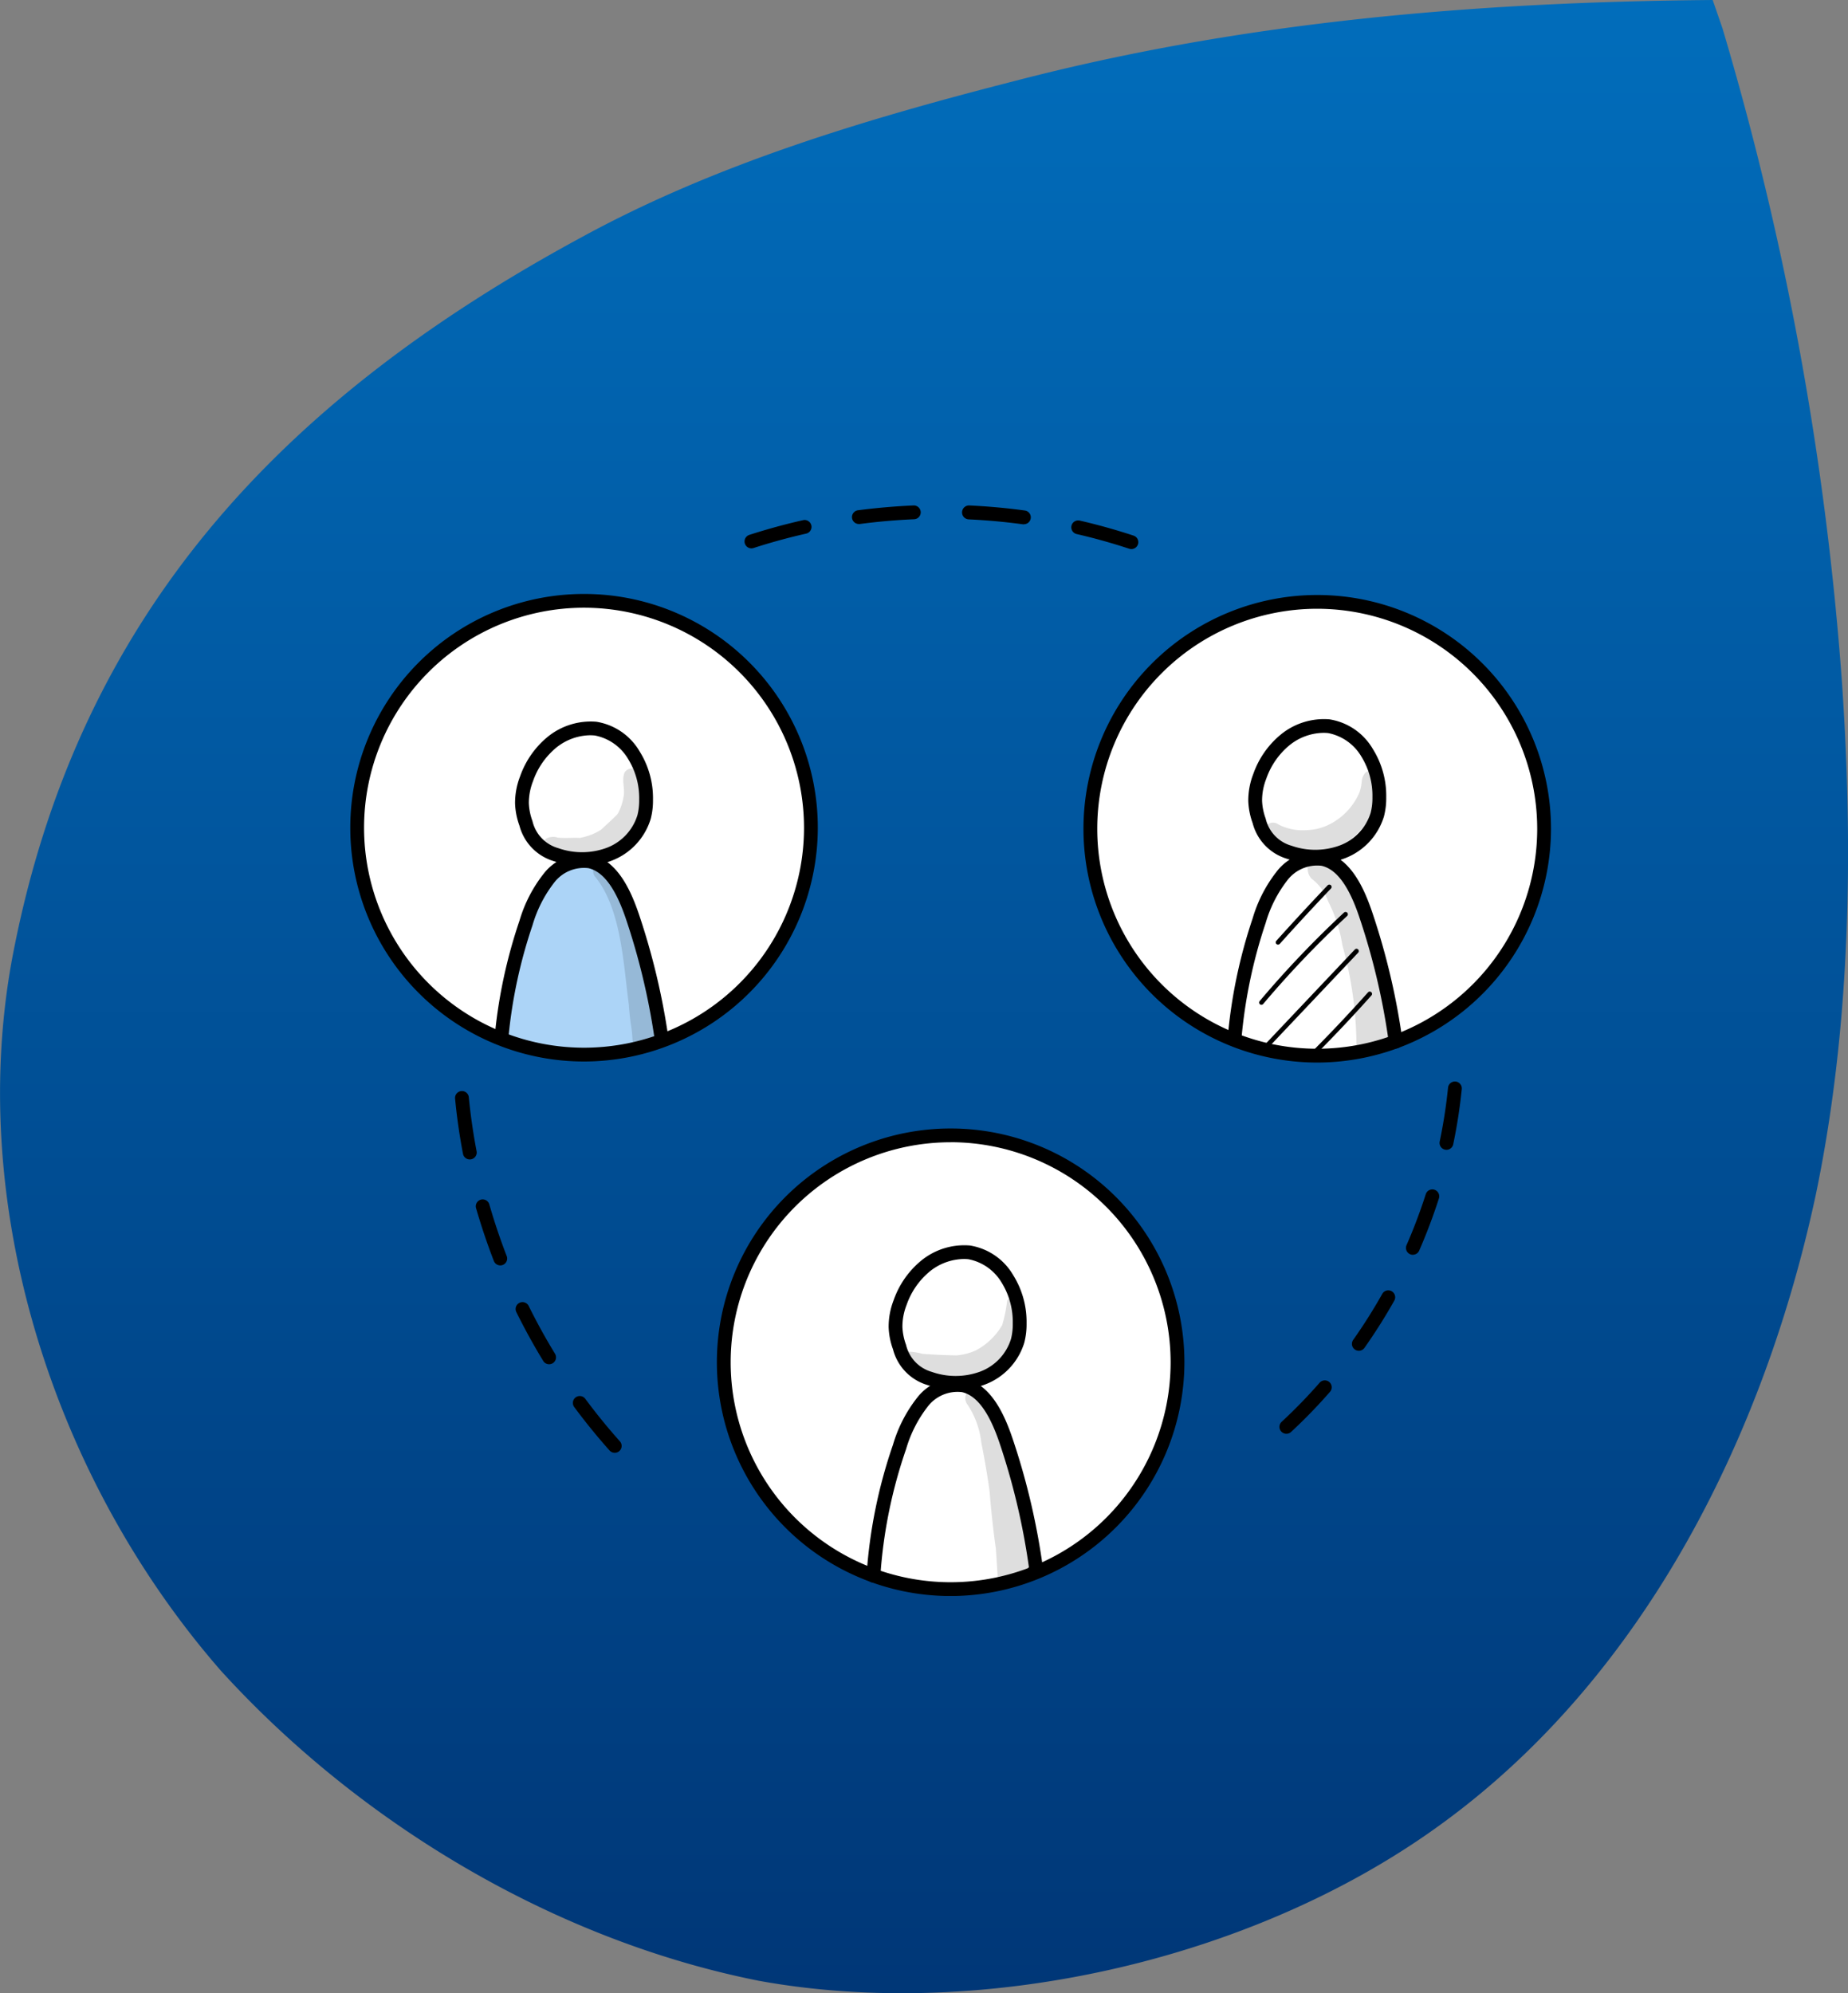 <svg xmlns="http://www.w3.org/2000/svg" xmlns:xlink="http://www.w3.org/1999/xlink" width="116.833" height="126.005" viewBox="0 0 116.833 126.005">
  <rect x="0" y="0" width="116.833" height="126.005" fill="#808080" stroke="none"/>
  <defs>
    <linearGradient id="linear-gradient" x1="0.5" x2="0.5" y2="1" gradientUnits="objectBoundingBox">
      <stop offset="0" stop-color="#016dbb"/>
      <stop offset="1" stop-color="#003676"/>
    </linearGradient>
    <clipPath id="clip-path">
      <rect id="Rectangle_3687" data-name="Rectangle 3687" width="75.912" height="68.941" fill="none"/>
    </clipPath>
    <clipPath id="clip-path-3">
      <rect id="Rectangle_3680" data-name="Rectangle 3680" width="7.597" height="5.245" fill="none"/>
    </clipPath>
    <clipPath id="clip-path-4">
      <rect id="Rectangle_3681" data-name="Rectangle 3681" width="4.314" height="12.54" fill="none"/>
    </clipPath>
    <clipPath id="clip-path-5">
      <rect id="Rectangle_3682" data-name="Rectangle 3682" width="7.439" height="5.3" fill="none"/>
    </clipPath>
    <clipPath id="clip-path-6">
      <rect id="Rectangle_3683" data-name="Rectangle 3683" width="5.441" height="12.478" fill="none"/>
    </clipPath>
    <clipPath id="clip-path-7">
      <rect id="Rectangle_3684" data-name="Rectangle 3684" width="6.364" height="5.893" fill="none"/>
    </clipPath>
    <clipPath id="clip-path-8">
      <rect id="Rectangle_3685" data-name="Rectangle 3685" width="4.479" height="11.791" fill="none"/>
    </clipPath>
  </defs>
  <g id="icone-methodologie-rencontre" transform="translate(-502.583 -1452.995)">
    <path id="Tracé_46611" data-name="Tracé 46611" d="M496.5,620.268c-14.869.124-29.592,1.336-44.107,5.115-9.383,2.4-18.871,5.23-27.35,9.853-19.09,10.317-32.005,24-36.074,45.737-2.862,15.743,2.734,32.911,13.229,44.927,8.749,9.61,21.043,17.01,33.982,19.585,14.279,2.6,31.563-1.342,43.364-10.053,12.747-9.363,20.266-24.572,23.489-39.706,2.173-10.48,2.37-21.54,1.647-32.216a194.22,194.22,0,0,0-7.557-41.437" transform="translate(114.362 832.727)" fill="url(#linear-gradient)"/>
    <g id="Groupe_4776" data-name="Groupe 4776" transform="translate(524.727 1484.949)">
      <g id="Groupe_4775" data-name="Groupe 4775" clip-path="url(#clip-path)">
        <g id="Groupe_4774" data-name="Groupe 4774">
          <g id="Groupe_4773" data-name="Groupe 4773" clip-path="url(#clip-path)">
            <path id="Tracé_46962" data-name="Tracé 46962" d="M112.847,202.963a14.089,14.089,0,1,1,28.173,0,14.1,14.1,0,1,1-28.173,0" transform="translate(-89.111 -148.945)" fill="#fff"/>
            <g id="Groupe_4757" data-name="Groupe 4757" transform="translate(34.759 50.062)" opacity="0.129">
              <g id="Groupe_4756" data-name="Groupe 4756">
                <g id="Groupe_4755" data-name="Groupe 4755" clip-path="url(#clip-path-3)">
                  <path id="Tracé_46963" data-name="Tracé 46963" d="M172.825,238.286a.451.451,0,0,0-.8-.054,8.572,8.572,0,0,1-.314,1.537,4.185,4.185,0,0,1-1.669,1.6,3.733,3.733,0,0,1-1.225.314c-1.115-.028-1.223-.035-2.158-.1a3.474,3.474,0,0,0-.867-.135.628.628,0,0,0-.083,1.223c.877.2,1.485.527,1.9.534a5.091,5.091,0,0,0,2.73-.3,5.467,5.467,0,0,0,2.148-2.438,5.38,5.38,0,0,0,.336-2.182" transform="translate(-165.256 -238.014)"/>
                </g>
              </g>
            </g>
            <g id="Groupe_4760" data-name="Groupe 4760" transform="translate(38.877 55.761)" opacity="0.129">
              <g id="Groupe_4759" data-name="Groupe 4759">
                <g id="Groupe_4758" data-name="Groupe 4758" clip-path="url(#clip-path-4)">
                  <path id="Tracé_46964" data-name="Tracé 46964" d="M186.415,271.942q-.017-.123-.033-.246c.087,1.2.291,2.938.39,3.572.059.791.1,1.584.151,2.377.406-.138.81-.284,1.213-.43.231-.084.463-.167.693-.253.108-.04.214-.087.322-.127l-.015-.112a36.466,36.466,0,0,0-.8-4.744,52.323,52.323,0,0,0-1.757-5.763,2.907,2.907,0,0,0-.335-.556c-.153-.173-.257-.42-.49-.494a.664.664,0,0,0-.827.94,5.353,5.353,0,0,1,.923,2.453c.271,1.365.468,2.606.562,3.383" transform="translate(-184.836 -265.105)"/>
                </g>
              </g>
            </g>
            <path id="Tracé_46965" data-name="Tracé 46965" d="M155.622,275.1h-.03a.437.437,0,0,1-.406-.464,31.674,31.674,0,0,1,1.671-8.251,8.808,8.808,0,0,1,1.522-2.966,3.194,3.194,0,0,1,3.033-1.21c1.668.382,2.506,2.32,2.991,3.744a44.192,44.192,0,0,1,1.952,8.361.436.436,0,0,1-.286.469l-.167.06a.436.436,0,0,1-.452-.717,43.244,43.244,0,0,0-1.871-7.891c-.655-1.923-1.427-2.961-2.36-3.175a2.373,2.373,0,0,0-2.179.931,8.053,8.053,0,0,0-1.357,2.678,30.776,30.776,0,0,0-1.626,8.027.436.436,0,0,1-.435.407" transform="translate(-122.545 -207.007)"/>
            <path id="Tracé_46966" data-name="Tracé 46966" d="M166.094,231.494a5.706,5.706,0,0,1-1.816-.3,3.182,3.182,0,0,1-2.182-2.255,4.539,4.539,0,0,1-.277-1.4,4.614,4.614,0,0,1,.317-1.712,5.644,5.644,0,0,1,1.768-2.521,4.307,4.307,0,0,1,3.05-.935h0a3.871,3.871,0,0,1,2.739,1.874,5.571,5.571,0,0,1,.846,3.047,4.6,4.6,0,0,1-.141,1.212,4.108,4.108,0,0,1-2.475,2.651,5.009,5.009,0,0,1-1.83.334m.479-8.264a3.5,3.5,0,0,0-2.13.768,4.778,4.778,0,0,0-1.488,2.135,3.763,3.763,0,0,0-.264,1.39,3.694,3.694,0,0,0,.228,1.13,2.326,2.326,0,0,0,1.638,1.716,4.517,4.517,0,0,0,3.047-.019,3.224,3.224,0,0,0,1.952-2.066,3.746,3.746,0,0,0,.111-.984,4.7,4.7,0,0,0-.7-2.572,3.128,3.128,0,0,0-2.1-1.483,2.9,2.9,0,0,0-.294-.015" transform="translate(-127.782 -175.588)"/>
            <path id="Tracé_46967" data-name="Tracé 46967" d="M124.97,216.8a14.779,14.779,0,1,1,14.779-14.779A14.8,14.8,0,0,1,124.97,216.8m0-28.687a13.907,13.907,0,1,0,13.907,13.907A13.923,13.923,0,0,0,124.97,188.11" transform="translate(-87.013 -147.856)"/>
            <path id="Tracé_46968" data-name="Tracé 46968" d="M223.969,43.18a14.087,14.087,0,1,1,28.173,0,14.1,14.1,0,1,1-28.173,0" transform="translate(-176.861 -22.885)" fill="#fff"/>
            <path id="Tracé_46969" data-name="Tracé 46969" d="M274.321,116.443a.436.436,0,0,1-.431-.376,43.329,43.329,0,0,0-1.889-8c-.655-1.922-1.427-2.961-2.36-3.175a2.37,2.37,0,0,0-2.178.931,8.042,8.042,0,0,0-1.357,2.678,31.683,31.683,0,0,0-1.54,7.413.436.436,0,1,1-.869-.078,32.526,32.526,0,0,1,1.583-7.618,8.8,8.8,0,0,1,1.523-2.966,3.19,3.19,0,0,1,3.033-1.209c1.667.382,2.505,2.32,2.991,3.744a44.209,44.209,0,0,1,1.927,8.16.436.436,0,0,1-.372.492.457.457,0,0,1-.061,0" transform="translate(-208.231 -82.112)"/>
            <path id="Tracé_46970" data-name="Tracé 46970" d="M278.324,117.758a.145.145,0,0,1-.108-.243c1.062-1.182,2.153-2.362,3.243-3.506a.145.145,0,0,1,.211.2c-1.089,1.143-2.178,2.32-3.237,3.5a.145.145,0,0,1-.108.048" transform="translate(-219.668 -89.994)"/>
            <path id="Tracé_46971" data-name="Tracé 46971" d="M273.333,128.055a.145.145,0,0,1-.111-.239,63.883,63.883,0,0,1,5.329-5.593.145.145,0,0,1,.2.213A63.492,63.492,0,0,0,273.444,128a.145.145,0,0,1-.111.052" transform="translate(-215.727 -96.485)"/>
            <path id="Tracé_46972" data-name="Tracé 46972" d="M274.3,139.67a.145.145,0,0,1-.106-.245L280,133.288a.145.145,0,1,1,.211.2l-5.811,6.137a.145.145,0,0,1-.106.045" transform="translate(-216.489 -105.217)"/>
            <path id="Tracé_46973" data-name="Tracé 46973" d="M289,150.165a.145.145,0,0,1-.1-.248c1.209-1.213,2.4-2.477,3.543-3.756a.145.145,0,0,1,.217.194c-1.145,1.283-2.341,2.55-3.554,3.767a.145.145,0,0,1-.1.043" transform="translate(-228.099 -115.381)"/>
            <g id="Groupe_4763" data-name="Groupe 4763" transform="translate(57.788 16.735)" opacity="0.129">
              <g id="Groupe_4762" data-name="Groupe 4762">
                <g id="Groupe_4761" data-name="Groupe 4761" clip-path="url(#clip-path-5)">
                  <path id="Tracé_46974" data-name="Tracé 46974" d="M282,79.743a.635.635,0,0,0-.889,0c-.317.422-.122.565-.357,1.233a4.048,4.048,0,0,1-1.987,2.058,3.365,3.365,0,0,1-1.329.317,3.322,3.322,0,0,1-1.393-.181,2.042,2.042,0,0,1-.471-.217.56.56,0,0,0-.565.967c2.408,1.623,4.754,1.155,6.5-1.445a4.9,4.9,0,0,0,.638-1.944.822.822,0,0,0-.145-.787" transform="translate(-274.743 -79.562)"/>
                </g>
              </g>
            </g>
            <g id="Groupe_4766" data-name="Groupe 4766" transform="translate(60.525 22.086)" opacity="0.129">
              <g id="Groupe_4765" data-name="Groupe 4765">
                <g id="Groupe_4764" data-name="Groupe 4764" clip-path="url(#clip-path-6)">
                  <path id="Tracé_46975" data-name="Tracé 46975" d="M289.959,110.722a24.082,24.082,0,0,1,.89,6.315c.016.106.031.213.047.319,0,.042.006.084.01.126.223-.028.445-.059.667-.087.4-.092.788-.194,1.18-.3.15-.073.3-.148.447-.221-.083-.626-.219-1.243-.355-1.861-.49-2.66-.817-5.447-2.148-7.849a4.518,4.518,0,0,0-1.71-2.079.885.885,0,0,0-.968,1.436,3.022,3.022,0,0,1,1.039,1.422,9.225,9.225,0,0,1,.9,2.777" transform="translate(-287.76 -105.004)"/>
                </g>
              </g>
            </g>
            <path id="Tracé_46976" data-name="Tracé 46976" d="M274.188,73.334a5.7,5.7,0,0,1-1.815-.3,3.179,3.179,0,0,1-2.182-2.254,4.537,4.537,0,0,1-.277-1.4,4.624,4.624,0,0,1,.317-1.711A5.639,5.639,0,0,1,272,65.152a4.3,4.3,0,0,1,3.05-.935,3.869,3.869,0,0,1,2.739,1.874,5.572,5.572,0,0,1,.846,3.046,4.6,4.6,0,0,1-.142,1.212A4.109,4.109,0,0,1,276.018,73a5.015,5.015,0,0,1-1.83.334m.478-8.264a3.491,3.491,0,0,0-2.128.768,4.77,4.77,0,0,0-1.488,2.135,3.771,3.771,0,0,0-.264,1.39,3.672,3.672,0,0,0,.228,1.129,2.322,2.322,0,0,0,1.638,1.716,4.512,4.512,0,0,0,3.047-.019,3.223,3.223,0,0,0,1.952-2.065,3.776,3.776,0,0,0,.112-.985,4.7,4.7,0,0,0-.7-2.571,3.129,3.129,0,0,0-2.1-1.483,2.918,2.918,0,0,0-.295-.015" transform="translate(-213.14 -50.695)"/>
            <path id="Tracé_46977" data-name="Tracé 46977" d="M235.16,56.466a14.779,14.779,0,1,1,14.779-14.779A14.8,14.8,0,0,1,235.16,56.466m0-28.687a13.907,13.907,0,1,0,13.907,13.907A13.923,13.923,0,0,0,235.16,27.779" transform="translate(-174.027 -21.248)"/>
            <path id="Tracé_46978" data-name="Tracé 46978" d="M1.946,41.543A14.55,14.55,0,0,1,16.41,26.908a14.636,14.636,0,0,1,0,29.27A14.55,14.55,0,0,1,1.946,41.543" transform="translate(-1.537 -21.248)" fill="#fff"/>
            <path id="Tracé_46979" data-name="Tracé 46979" d="M51.037,119.241a11.415,11.415,0,0,0,3.068-.41,9.7,9.7,0,0,0,1.194-.41,54.577,54.577,0,0,0-1.954-8.264c-.4-1.265-1.042-2.7-2.337-2.993a2.642,2.642,0,0,0-2.4.86,6.709,6.709,0,0,0-1.3,2.306,31.912,31.912,0,0,0-1.9,7.812,15.883,15.883,0,0,0,5.629,1.1" transform="translate(-35.857 -84.585)" fill="#acd4f7"/>
            <path id="Tracé_46980" data-name="Tracé 46980" d="M53.908,116.869a.436.436,0,0,1-.405-.6,43.132,43.132,0,0,0-1.805-7.489c-.655-1.922-1.427-2.961-2.36-3.175a2.374,2.374,0,0,0-2.178.931,8.046,8.046,0,0,0-1.357,2.678,31.319,31.319,0,0,0-1.52,7.066.436.436,0,1,1-.868-.085,32.2,32.2,0,0,1,1.563-7.264,8.8,8.8,0,0,1,1.523-2.966,3.194,3.194,0,0,1,3.032-1.21c1.669.383,2.506,2.32,2.991,3.744a44.036,44.036,0,0,1,1.872,7.841.436.436,0,0,1-.244.456l-.06.03a.438.438,0,0,1-.183.04" transform="translate(-34.281 -82.676)"/>
            <g id="Groupe_4769" data-name="Groupe 4769" transform="translate(12.118 16.63)" opacity="0.129">
              <g id="Groupe_4768" data-name="Groupe 4768">
                <g id="Groupe_4767" data-name="Groupe 4767" clip-path="url(#clip-path-7)">
                  <path id="Tracé_46981" data-name="Tracé 46981" d="M63.772,79.382a.526.526,0,0,0-.934-.063c-.185.442.007.947-.046,1.413a3.488,3.488,0,0,1-.338,1.107c-.046.08.04-.04.07-.076-.038.047-.1.131-.138.185-.019.022-.038.045-.058.067-.316.314-.644.614-.972.915a3.369,3.369,0,0,1-.95.427,3.551,3.551,0,0,1-.393.094l-.033,0c-.441-.019-.884.027-1.324-.013l-.046-.006a.93.93,0,0,0-.681.041.657.657,0,0,0,.156,1.19,5.684,5.684,0,0,0,1.828.283,5.252,5.252,0,0,0,2.131-.814,4.031,4.031,0,0,0,1.729-4.752" transform="translate(-57.614 -79.065)"/>
                </g>
              </g>
            </g>
            <g id="Groupe_4772" data-name="Groupe 4772" transform="translate(15.352 22.542)" opacity="0.129">
              <g id="Groupe_4771" data-name="Groupe 4771">
                <g id="Groupe_4770" data-name="Groupe 4770" clip-path="url(#clip-path-8)">
                  <path id="Tracé_46982" data-name="Tracé 46982" d="M75.25,116.188c.113,1.5.177,1.235.232,2.223.016.184.027.37.037.555.122-.029.245-.054.366-.088a9.317,9.317,0,0,0,1.378-.489c.068-.031.137-.065.205-.1-.118-.692-.26-1.441-.411-2.113-.316-1.429-.685-2.843-1.127-4.238a20.735,20.735,0,0,0-1.284-3.582,4.607,4.607,0,0,0-.58-.878.63.63,0,0,0-.515-.3.57.57,0,0,0-.4.965c1.646,2.054,1.765,5.624,2.1,8.048" transform="translate(-72.99 -107.175)"/>
                </g>
              </g>
            </g>
            <path id="Tracé_46983" data-name="Tracé 46983" d="M53.808,74.049a5.7,5.7,0,0,1-1.815-.3A3.182,3.182,0,0,1,49.81,71.5a4.531,4.531,0,0,1-.277-1.4,4.621,4.621,0,0,1,.317-1.711,5.645,5.645,0,0,1,1.768-2.521,4.315,4.315,0,0,1,3.05-.935,3.869,3.869,0,0,1,2.739,1.874,5.574,5.574,0,0,1,.846,3.046,4.6,4.6,0,0,1-.142,1.213,4.108,4.108,0,0,1-2.475,2.651,5.014,5.014,0,0,1-1.83.334m.479-8.264a3.494,3.494,0,0,0-2.129.768,4.779,4.779,0,0,0-1.488,2.136,3.774,3.774,0,0,0-.264,1.39,3.674,3.674,0,0,0,.228,1.129,2.325,2.325,0,0,0,1.638,1.716,4.514,4.514,0,0,0,3.047-.019,3.224,3.224,0,0,0,1.952-2.065,3.768,3.768,0,0,0,.111-.985,4.7,4.7,0,0,0-.7-2.571,3.127,3.127,0,0,0-2.1-1.483,2.917,2.917,0,0,0-.294-.015" transform="translate(-39.114 -51.26)"/>
            <path id="Tracé_46984" data-name="Tracé 46984" d="M14.78,56.148a14.779,14.779,0,1,1,14.779-14.78A14.8,14.8,0,0,1,14.78,56.148m0-28.687A13.907,13.907,0,1,0,28.687,41.368,13.923,13.923,0,0,0,14.78,27.461" transform="translate(0 -20.996)"/>
            <path id="Tracé_46985" data-name="Tracé 46985" d="M41.586,198.891a.436.436,0,0,1-.326-.146c-.777-.87-1.526-1.791-2.226-2.736a.436.436,0,1,1,.7-.519c.685.924,1.417,1.823,2.177,2.674a.436.436,0,0,1-.325.727m-4.149-5.6a.435.435,0,0,1-.373-.209c-.609-1-1.181-2.037-1.7-3.089a.436.436,0,0,1,.782-.386c.508,1.029,1.068,2.046,1.664,3.021a.436.436,0,0,1-.372.663m-3.087-6.248a.436.436,0,0,1-.407-.278c-.424-1.094-.8-2.218-1.127-3.342a.436.436,0,0,1,.838-.241c.317,1.1.687,2.2,1.1,3.268a.436.436,0,0,1-.407.594m-1.928-6.7a.436.436,0,0,1-.428-.354c-.221-1.156-.391-2.331-.5-3.492a.436.436,0,1,1,.868-.084c.11,1.134.276,2.282.492,3.412a.436.436,0,0,1-.346.51.459.459,0,0,1-.083.008" transform="translate(-24.865 -139.001)"/>
            <path id="Tracé_46986" data-name="Tracé 46986" d="M142.944,2.757a.438.438,0,0,1-.137-.022c-1.082-.358-2.2-.67-3.32-.928a.436.436,0,0,1,.2-.85c1.147.264,2.29.584,3.4.95a.436.436,0,0,1-.137.85m-24.022-.045a.436.436,0,0,1-.134-.851c1.111-.36,2.255-.673,3.4-.932a.436.436,0,1,1,.192.851c-1.121.253-2.24.559-3.325.911a.434.434,0,0,1-.134.021m17.233-1.52a.434.434,0,0,1-.059,0c-1.133-.154-2.289-.259-3.434-.312A.436.436,0,0,1,132.7,0c1.172.054,2.353.161,3.512.319a.436.436,0,0,1-.058.868m-10.436-.015a.436.436,0,0,1-.057-.868C126.823.154,128,.051,129.175,0a.436.436,0,0,1,.037.872c-1.145.049-2.3.15-3.435.3a.449.449,0,0,1-.058,0" transform="translate(-93.565 0)"/>
            <path id="Tracé_46987" data-name="Tracé 46987" d="M279.742,195.409a.436.436,0,0,1-.3-.756,32.775,32.775,0,0,0,2.4-2.47.436.436,0,0,1,.657.574,33.552,33.552,0,0,1-2.46,2.536.435.435,0,0,1-.3.116m4.581-5.246a.436.436,0,0,1-.356-.687,34.043,34.043,0,0,0,1.839-2.911.436.436,0,1,1,.76.428,34.863,34.863,0,0,1-1.886,2.986.435.435,0,0,1-.357.185m3.417-6.069a.436.436,0,0,1-.4-.61,34.088,34.088,0,0,0,1.216-3.221.436.436,0,1,1,.831.266,34.954,34.954,0,0,1-1.247,3.3.436.436,0,0,1-.4.262m2.124-6.634a.424.424,0,0,1-.09-.009.436.436,0,0,1-.337-.516,32.731,32.731,0,0,0,.527-3.4.436.436,0,0,1,.868.087,33.557,33.557,0,0,1-.541,3.492.436.436,0,0,1-.426.347" transform="translate(-220.558 -136.724)"/>
          </g>
        </g>
      </g>
    </g>
  </g>
</svg>
